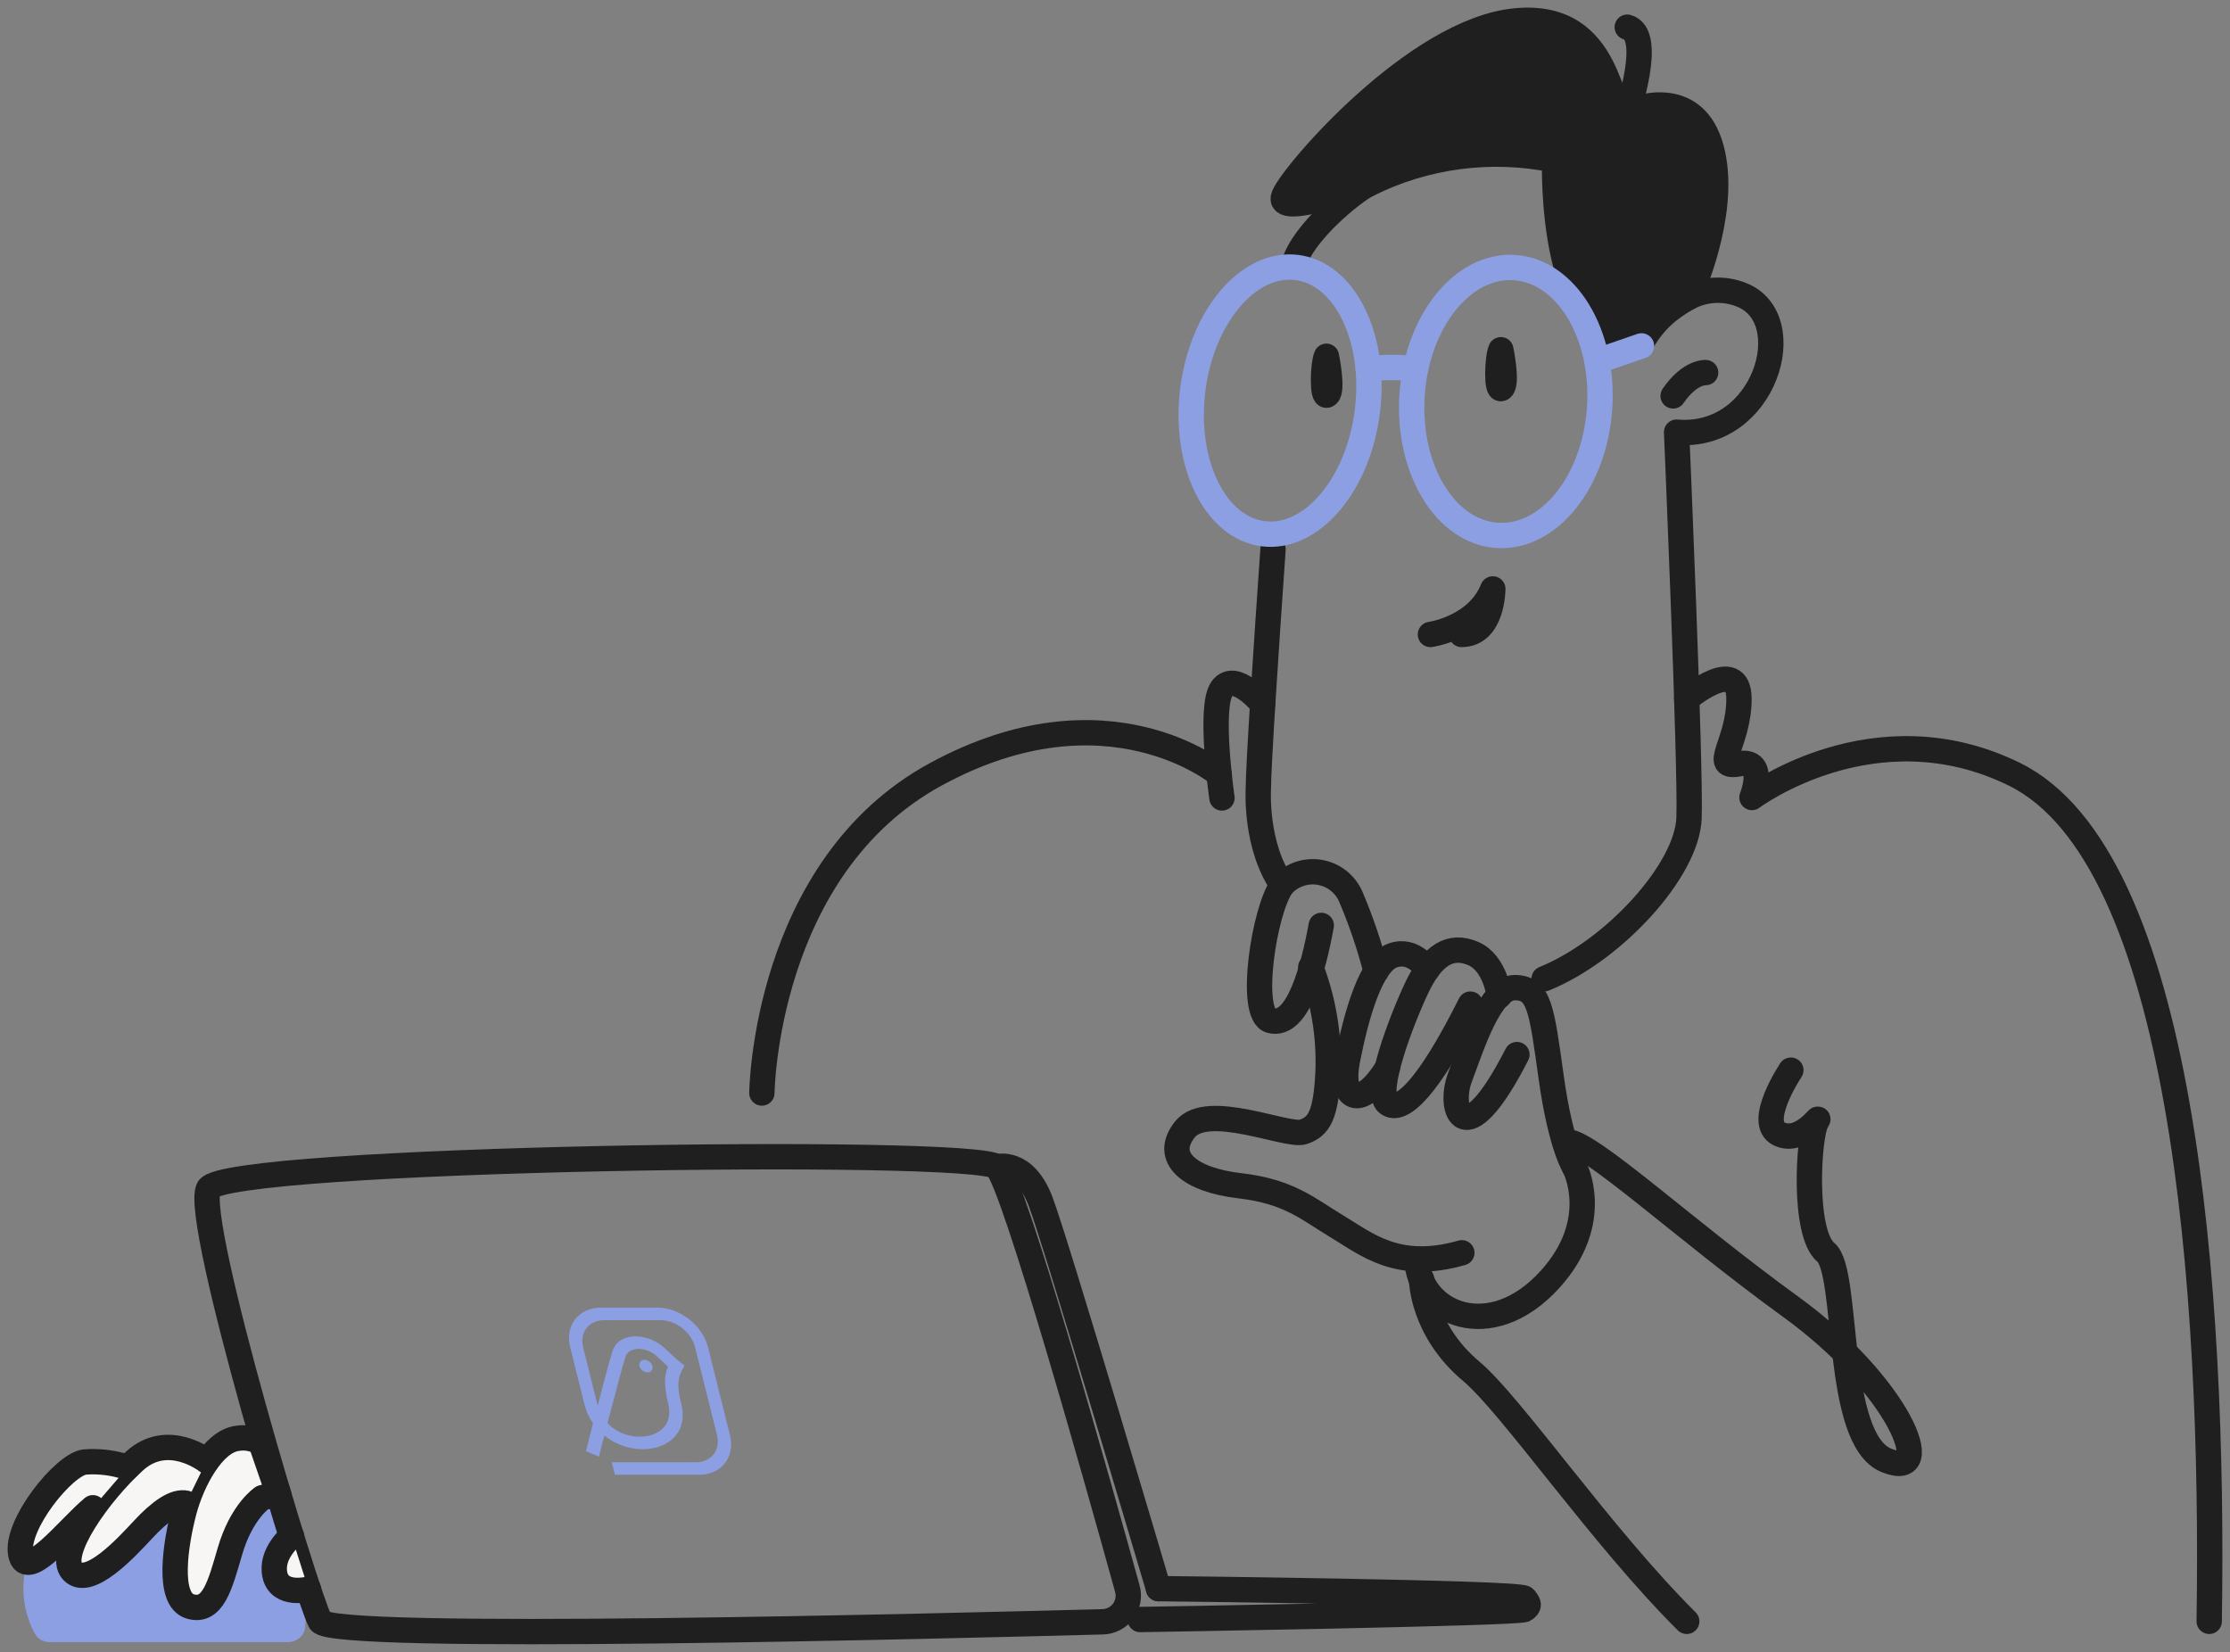 <svg width="220" height="163" viewBox="0 0 220 163" fill="none" xmlns="http://www.w3.org/2000/svg">
<rect x="0" y="0" width="220" height="163" fill="#808080" stroke="none"/>
<path d="M3.977 151.039C7.738 144.693 26.035 144.381 28.567 151.039C30.215 155.374 30.27 158.711 30.108 160.512C30.028 161.402 29.256 162 28.363 162H4.927C4.326 162 3.755 161.73 3.462 161.204C2.582 159.624 1.142 155.823 3.977 151.039Z" fill="#8C9FE3"/>
<path d="M127.661 26.053C128.473 22.974 133.488 18.91 134.926 18.2" stroke="#1F1F1F" stroke-width="2.5" stroke-linecap="round" stroke-linejoin="round"/>
<path d="M126.509 87.314C123.806 83.441 124.139 77.906 124.139 77.906C124.139 75.506 124.932 63.608 125.59 54.182" stroke="#1F1F1F" stroke-width="2.5" stroke-linecap="round" stroke-linejoin="round"/>
<path d="M166.638 29.316C167.431 28.91 168.303 28.678 169.194 28.638C170.085 28.598 170.975 28.75 171.802 29.083C177.704 31.392 174.118 43.398 165.404 42.634C165.404 42.634 166.818 75.605 166.629 80.718C166.44 85.831 159.258 93.757 152.337 96.561" stroke="#1F1F1F" stroke-width="2.5" stroke-linecap="round" stroke-linejoin="round"/>
<path d="M168.269 36.757C168.269 36.757 166.728 36.631 165.061 39.057" stroke="#1F1F1F" stroke-width="2.5" stroke-linecap="round" stroke-linejoin="round"/>
<path d="M124.564 69.467C124.564 69.467 121.86 66.151 120.553 67.939C119.247 69.728 120.553 78.723 120.553 78.723" stroke="#1F1F1F" stroke-width="2.5" stroke-linecap="round" stroke-linejoin="round"/>
<path d="M120.274 76.378C120.274 76.378 109.271 67.176 92.338 76.378C75.405 85.58 75.162 107.83 75.162 107.83" stroke="#1F1F1F" stroke-width="2.5" stroke-linecap="round" stroke-linejoin="round"/>
<path d="M166.403 68.945C166.403 68.945 171.558 64.587 171.558 68.945C171.558 73.304 168.737 75.865 171.558 75.353C174.378 74.84 172.838 78.677 172.838 78.677C172.838 78.677 184.94 69.61 198.719 76.377C215.381 84.555 218.454 127.24 217.949 159.95" stroke="#1F1F1F" stroke-width="2.5" stroke-linecap="round" stroke-linejoin="round"/>
<path d="M176.676 105.574C176.676 105.574 173.215 110.75 175.522 111.865C177.829 112.979 179.947 109.375 179.181 110.714C178.415 112.053 177.829 121.642 180.136 123.556C182.443 125.47 180.911 141.96 186.102 144.072C191.292 146.183 187.255 136.595 176.676 128.93C166.096 121.264 156.85 112.628 154.57 112.628" stroke="#1F1F1F" stroke-width="2.5" stroke-linecap="round" stroke-linejoin="round"/>
<path d="M155.346 115.163C155.346 115.163 158.131 120.438 152.94 126.189C147.029 132.74 139.964 129.559 139.774 124.194" stroke="#1F1F1F" stroke-width="2.5" stroke-linecap="round" stroke-linejoin="round"/>
<path d="M140.243 126.189C140.243 126.189 140.243 131.167 145.154 135.292C149.11 138.608 158.041 151.647 166.404 159.951" stroke="#1F1F1F" stroke-width="2.5" stroke-linecap="round" stroke-linejoin="round"/>
<path d="M155.346 115.163C155.346 115.163 153.995 113.15 153.039 106.338C152.084 99.526 151.886 97.433 149.435 97.433C146.984 97.433 145.208 103.175 144.028 106.293C142.847 109.411 144.406 114.3 149.651 104.038" stroke="#1F1F1F" stroke-width="2.5" stroke-linecap="round" stroke-linejoin="round"/>
<path d="M147.903 98.26C147.903 98.26 147.561 95.034 145.344 94.072C143.127 93.111 141.316 94.171 139.775 97.433C138.234 100.695 135.54 107.776 136.891 108.837C138.243 109.897 140.929 107.3 145.056 99.059" stroke="#1F1F1F" stroke-width="2.5" stroke-linecap="round" stroke-linejoin="round"/>
<path d="M140.802 95.644C140.802 95.644 139.487 93.496 137.369 94.269C135.251 95.042 133.809 100.11 132.944 104.523C132.079 108.935 134.458 109.312 136.873 105.34" stroke="#1F1F1F" stroke-width="2.5" stroke-linecap="round" stroke-linejoin="round"/>
<path d="M135.756 95.815C135.108 93.29 134.268 90.817 133.242 88.419C132.967 87.803 132.543 87.264 132.007 86.852C131.472 86.439 130.842 86.166 130.175 86.056C129.507 85.947 128.823 86.004 128.183 86.224C127.544 86.444 126.969 86.818 126.51 87.314C124.708 89.713 123.122 100.111 125.357 100.686C128.06 101.396 129.574 95.51 130.349 91.295" stroke="#1F1F1F" stroke-width="2.5" stroke-linecap="round" stroke-linejoin="round"/>
<path d="M129.313 95.419C130.555 98.657 131.137 102.109 131.025 105.574C130.836 110.067 130.124 111.137 128.565 111.667C127.006 112.197 119.112 108.638 116.895 111.424C114.678 114.21 117.364 116.402 122.302 116.978C127.24 117.553 129.034 119.278 131.917 121.003C134.801 122.729 137.874 125.416 144.218 123.592" stroke="#1F1F1F" stroke-width="2.5" stroke-linecap="round" stroke-linejoin="round"/>
<path d="M166.638 29.316C164.656 30.408 163.289 31.585 162.119 33.52C152.736 34.772 153.373 15.792 153.373 15.792C147.128 14.502 140.629 15.351 134.927 18.2C134.512 18.344 125.735 21.561 126.663 19.315C127.592 17.068 139.667 3.022 149.499 2.061C159.33 1.099 158.573 11.865 160.502 11.047C162.43 10.229 167.603 8.971 168.954 15.172C170.297 21.247 166.819 28.912 166.638 29.316Z" fill="#1F1F1F" stroke="#1F1F1F" stroke-width="2.5" stroke-linecap="round" stroke-linejoin="round"/>
<path d="M108.794 159.995C109.187 159.985 109.572 159.886 109.921 159.704C110.27 159.523 110.573 159.265 110.806 158.95C111.04 158.634 111.199 158.27 111.27 157.884C111.341 157.499 111.323 157.102 111.218 156.724C108.46 146.758 100.043 116.771 98.34 115.118C96.286 113.141 22.112 114.219 20.571 117.265C19.03 120.312 30.312 157.65 31.592 159.95C32.736 161.981 93.339 160.4 108.794 159.995Z" stroke="#1F1F1F" stroke-width="2.5" stroke-linecap="round" stroke-linejoin="round"/>
<g clip-path="url(#clip0_1772_14718)">
<path d="M63.881 135.392C64.234 135.392 64.45 135.115 64.365 134.773C64.279 134.432 63.925 134.155 63.573 134.155C63.221 134.155 63.005 134.432 63.09 134.773C63.175 135.115 63.529 135.392 63.881 135.392Z" fill="#8C9FE3"/>
<path fill-rule="evenodd" clip-rule="evenodd" d="M56.252 132.918C55.713 130.754 57.083 129 59.313 129H64.838C67.068 129 69.313 130.754 69.852 132.918L72.011 141.577C72.551 143.741 71.18 145.495 68.95 145.495H60.663L60.355 144.258H68.642C70.168 144.258 71.105 143.058 70.736 141.577L68.577 132.918C68.208 131.437 66.672 130.237 65.146 130.237H59.621C58.096 130.237 57.158 131.437 57.527 132.918L58.915 138.485C58.93 138.546 58.947 138.606 58.964 138.665C59.552 136.406 60.202 133.962 60.451 133.229C60.774 132.28 61.695 131.835 62.703 131.835C63.698 131.835 64.844 132.265 65.728 133.144C65.9 133.289 66.089 133.47 66.264 133.637C66.298 133.67 66.331 133.702 66.364 133.733C66.594 133.952 66.818 134.159 67.044 134.336L67.529 134.715L67.305 135.144C67.105 135.525 66.971 135.875 66.933 136.353C66.895 136.839 66.955 137.492 67.203 138.485C67.927 141.389 65.852 142.912 63.556 142.969C62.398 142.998 61.119 142.666 60.016 141.914C59.881 141.822 59.749 141.724 59.621 141.621C59.553 141.887 59.489 142.135 59.431 142.362C59.327 142.769 59.242 143.105 59.182 143.339L59.09 143.704C59.09 143.704 59.089 143.704 58.449 143.433C57.808 143.162 57.808 143.162 57.808 143.162L57.901 142.795C57.961 142.561 58.047 142.225 58.151 141.817C58.254 141.413 58.376 140.938 58.509 140.422C58.122 139.862 57.822 139.214 57.64 138.485L56.252 132.918ZM63.011 133.072C62.372 133.072 61.879 133.349 61.711 133.843C61.473 134.544 60.821 136.996 60.221 139.3C60.124 139.674 60.028 140.044 59.936 140.4C60.143 140.62 60.368 140.809 60.604 140.97C61.373 141.494 62.313 141.755 63.215 141.732C65.036 141.687 66.437 140.529 65.927 138.485C65.661 137.415 65.574 136.625 65.625 135.977C65.66 135.522 65.763 135.153 65.901 134.822C65.774 134.708 65.655 134.596 65.546 134.492C65.506 134.453 65.467 134.416 65.43 134.38C65.24 134.199 65.096 134.062 64.972 133.959L64.935 133.929L64.902 133.896C64.367 133.353 63.65 133.072 63.011 133.072Z" fill="#8C9FE3"/>
</g>
<path d="M25.888 147.747C25.888 147.747 23.833 149.086 22.68 153.049C21.706 156.401 21.012 159.123 18.778 158.485C16.408 157.802 17.363 152.123 18.138 149.149C18.913 146.174 20.985 142.184 23.436 141.897C24.231 141.766 25.046 141.922 25.735 142.337" fill="#F8F6F4"/>
<path d="M25.888 147.747C25.888 147.747 23.833 149.086 22.68 153.049C21.706 156.401 21.012 159.123 18.778 158.485C16.408 157.802 17.363 152.123 18.138 149.149C18.913 146.174 20.985 142.184 23.436 141.897C24.231 141.766 25.046 141.922 25.735 142.337L27.486 147.407L25.888 147.747Z" stroke="#1F1F1F" stroke-width="2.5" stroke-linecap="round" stroke-linejoin="round"/>
<path d="M20.382 144.125C20.382 144.125 16.57 141.133 13.281 144.125C9.82 147.253 5.531 153.264 7.135 154.99C8.739 156.715 12.452 152.689 14.119 150.892C15.786 149.095 17.255 148.061 18.345 148.295" fill="#F8F6F4"/>
<path d="M20.382 144.125C20.382 144.125 16.57 141.133 13.281 144.125C9.82 147.253 5.531 153.264 7.135 154.99C8.739 156.715 12.452 152.689 14.119 150.892C15.786 149.095 17.255 148.061 18.345 148.295" stroke="#1F1F1F" stroke-width="2.5" stroke-linecap="round" stroke-linejoin="round"/>
<path d="M12.587 144.764C11.225 144.304 9.785 144.124 8.352 144.233C6.297 144.485 1.494 150.434 2.043 153.31C2.593 156.185 6.802 150.704 9.163 148.745" fill="#F8F6F4"/>
<path d="M12.587 144.764C11.225 144.304 9.785 144.124 8.352 144.233C6.297 144.485 1.494 150.434 2.043 153.31C2.593 156.185 6.802 150.704 9.163 148.745" stroke="#1F1F1F" stroke-width="2.5" stroke-linecap="round" stroke-linejoin="round"/>
<path d="M28.763 151.548C28.763 151.548 26.645 153.256 27.123 155.385C27.601 157.515 30.43 156.778 30.43 156.778" fill="#F8F6F4"/>
<path d="M28.763 151.548C28.763 151.548 26.645 153.256 27.123 155.385C27.601 157.515 30.43 156.778 30.43 156.778" stroke="#1F1F1F" stroke-width="2.5" stroke-linecap="round" stroke-linejoin="round"/>
<path d="M114.29 156.725C114.29 156.725 149.957 157.102 150.408 157.677C150.858 158.252 150.922 158.396 150.408 158.782C149.894 159.169 112.479 159.771 112.479 159.771" stroke="#1F1F1F" stroke-width="2.5" stroke-linecap="round" stroke-linejoin="round"/>
<path d="M130.857 35.148C130.857 35.148 131.533 38.437 130.965 38.941C130.398 39.444 130.515 35.867 130.857 35.148Z" fill="#1F1F1F" stroke="#1F1F1F" stroke-width="2.5" stroke-linecap="round" stroke-linejoin="round"/>
<path d="M148.066 34.502C148.066 34.502 148.742 37.791 148.165 38.294C147.588 38.797 147.715 35.22 148.066 34.502Z" fill="#1F1F1F" stroke="#1F1F1F" stroke-width="2.5" stroke-linecap="round" stroke-linejoin="round"/>
<path d="M134.895 40.6C135.807 33.347 132.692 26.984 127.936 26.389C123.181 25.794 118.586 31.192 117.674 38.446C116.761 45.7 119.877 52.062 124.632 52.657C129.388 53.252 133.982 47.854 134.895 40.6Z" stroke="#8C9FE3" stroke-width="2.5" stroke-linecap="round" stroke-linejoin="round"/>
<path d="M157.812 40.189C158.274 32.893 154.505 26.718 149.394 26.396C144.283 26.075 139.765 31.729 139.304 39.025C138.842 46.321 142.611 52.496 147.722 52.818C152.833 53.139 157.351 47.485 157.812 40.189Z" stroke="#8C9FE3" stroke-width="2.5" stroke-linecap="round" stroke-linejoin="round"/>
<path d="M157.59 35.625L161.942 34.124" stroke="#8C9FE3" stroke-width="2.5" stroke-linecap="round" stroke-linejoin="round"/>
<path d="M141.118 62.592C141.118 62.592 145.732 61.954 147.273 58.099C147.273 58.099 147.273 62.592 144.191 62.592" stroke="#1F1F1F" stroke-width="2.5" stroke-linecap="round" stroke-linejoin="round"/>
<path d="M134.979 36.407C136.525 36.198 138.092 36.198 139.638 36.407" stroke="#8C9FE3" stroke-width="2.5" stroke-linecap="round" stroke-linejoin="round"/>
<path d="M98.359 115.117C98.359 115.117 101.063 114.309 102.658 118.523C104.253 122.738 114.292 156.724 114.292 156.724" stroke="#1F1F1F" stroke-width="2.5" stroke-linecap="round" stroke-linejoin="round"/>
<path d="M160.537 11.092C160.537 11.092 163.168 3.391 160.537 2.681" stroke="#1F1F1F" stroke-width="2.5" stroke-linecap="round" stroke-linejoin="round"/>
<defs>
<clipPath id="clip0_1772_14718">
<rect width="14.875" height="17" fill="white" transform="matrix(1 0 0.242 0.97 54 129)"/>
</clipPath>
</defs>
</svg>

